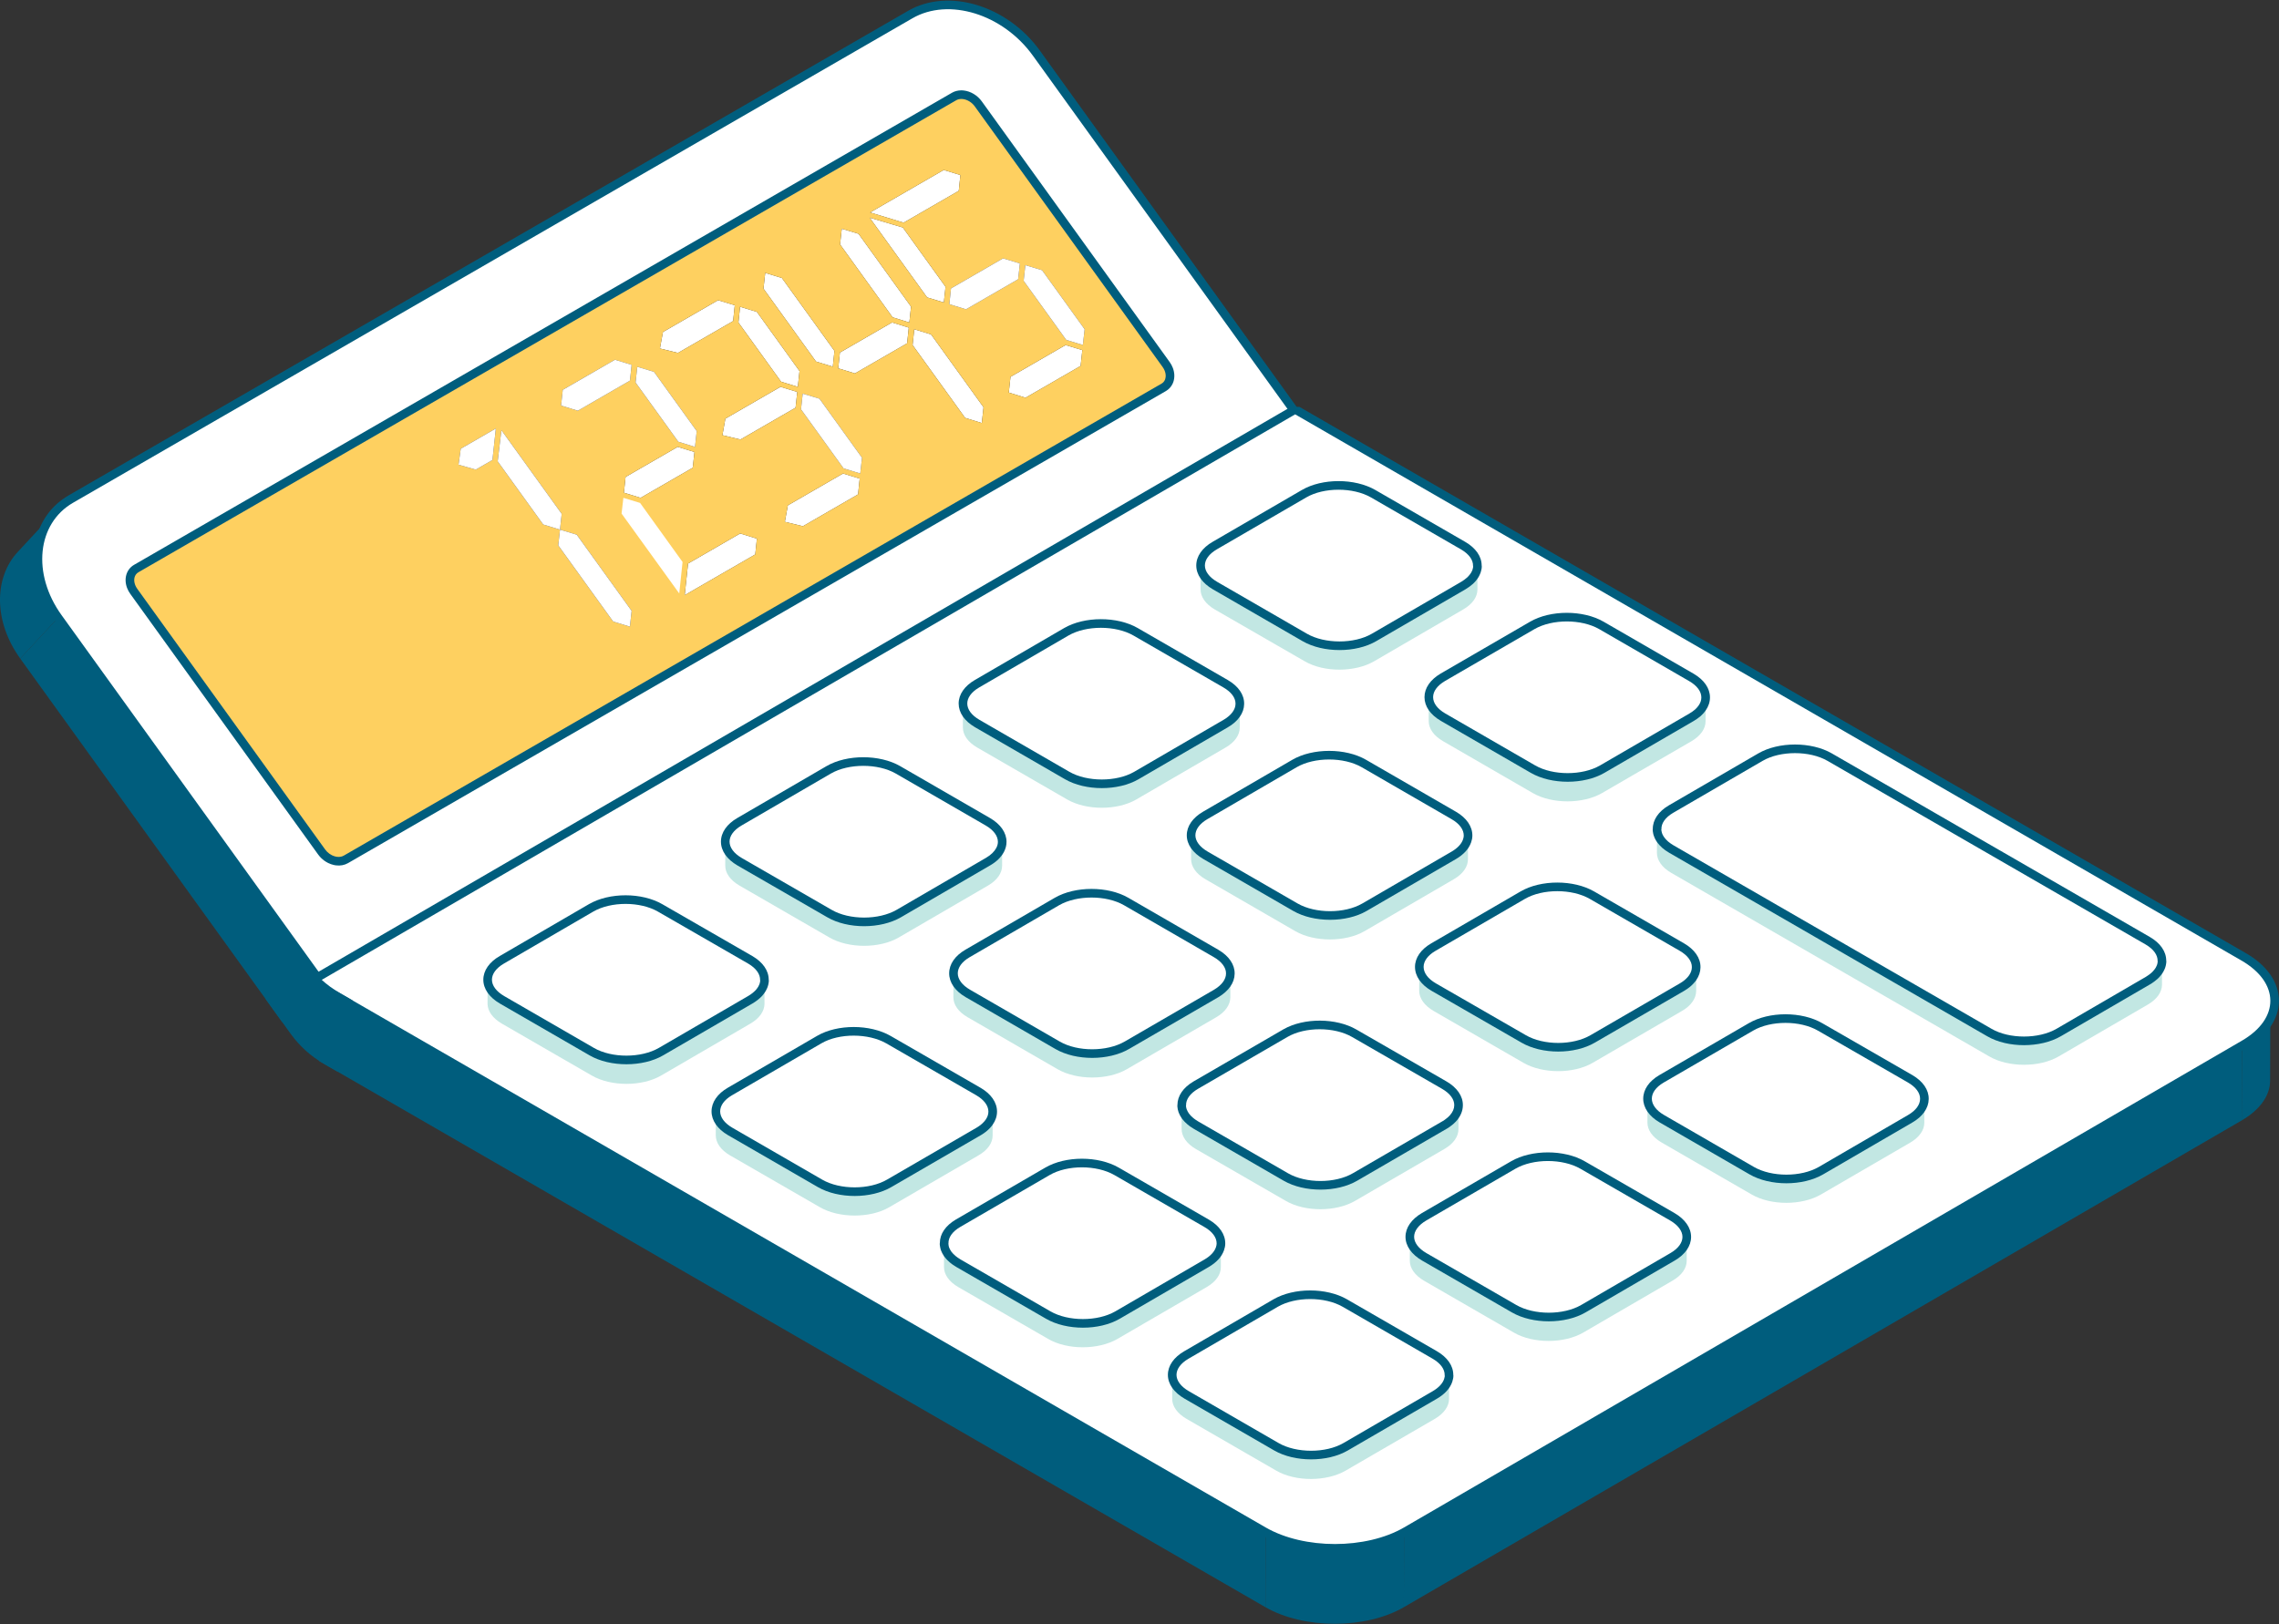 <?xml version="1.0" encoding="UTF-8"?>
<svg width="3702px" height="2639px" viewBox="0 0 3702 2639" version="1.1" xmlns="http://www.w3.org/2000/svg" xmlns:xlink="http://www.w3.org/1999/xlink">
    <rect x="0" y="0" width="3702" height="2639" fill="#333333" stroke="none"/>
    <title>calculator</title>
    <g id="Page-1" stroke="none" stroke-width="1" fill="none" fill-rule="evenodd">
        <g id="Artboard-Copy-2" transform="translate(-274, -116)" fill-rule="nonzero">
            <g id="calculator" transform="translate(274, 124)">
                <polygon id="Path" fill="#FFFFFF" points="1449.076 515.931 1476.249 524.322 1473.5 549.827 1388.748 598.758 1361.658 590.482 1364.325 564.862"></polygon>
                <polygon id="Path" fill="#FFFFFF" points="1016.158 767.015 1100.908 718.085 1128.081 726.476 1125.331 751.98 1040.582 800.91 1013.491 792.634"></polygon>
                <polygon id="Path" fill="#FFFFFF" points="1117.678 907.708 1202.327 858.836 1229.501 867.227 1226.834 892.846 1112.244 959.004"></polygon>
                <polygon id="Path" fill="#FFFFFF" points="1557.414 302.073 1467.792 353.816 1413.427 337.208 1532.991 268.178 1560.081 276.454"></polygon>
                <polygon id="Path" fill="#FFFFFF" points="1641.418 604.35 1730.939 552.666 1758.131 560.883 1755.362 586.56 1665.841 638.245 1638.668 629.855"></polygon>
                <polygon id="Path" fill="#FFFFFF" points="1535.942 457.97 1533.192 483.474 1506.001 475.256 1412.612 345.65 1466.563 361.685"></polygon>
                <polygon id="Path" fill="#FFFFFF" points="1367.366 363.639 1394.558 371.856 1479.916 490.316 1477.147 515.994 1449.974 507.603 1364.616 389.143"></polygon>
                <polygon id="Path" fill="#FFFFFF" points="1482.428 552.644 1485.095 527.025 1512.37 535.356 1597.646 653.702 1594.877 679.38 1567.703 670.989"></polygon>
                <polygon id="Path" fill="#FFFFFF" points="1270.121 443.7 1355.479 562.16 1352.812 587.779 1325.537 579.447 1240.179 460.987 1243.03 435.424"></polygon>
                <polygon id="Path" fill="#FFFFFF" points="1202.17 490.415 1229.445 498.748 1298.742 594.917 1295.973 620.596 1268.799 612.205 1199.503 516.035"></polygon>
                <polygon id="Path" fill="#FFFFFF" points="1190.905 513.677 1101.284 565.42 1071.978 558.26 1076.86 531.525 1166.482 479.782 1193.572 488.058"></polygon>
                <polygon id="Path" fill="#FFFFFF" points="1292.325 654.428 1202.703 706.171 1173.48 699.126 1178.28 672.275 1267.901 620.533 1295.075 628.923"></polygon>
                <polygon id="Path" fill="#FFFFFF" points="1279.782 813.141 1369.404 761.398 1396.494 769.674 1393.827 795.293 1304.206 847.036 1274.9 839.877"></polygon>
                <path d="M1894.284,584.287 L1589.197,160.886 C1579.345,147.213 1561.737,141.923 1549.761,148.837 L221.356,915.792 C209.379,922.707 207.5,939.248 217.352,952.92 L522.439,1376.322 C532.209,1389.88 549.9,1395.285 561.877,1388.369 L1890.282,621.414 C1902.259,614.5 1904.053,597.845 1894.284,584.287 Z M1629.436,411.8 L1656.712,420.133 L1653.86,445.696 L1569.211,494.568 L1542.12,486.292 L1544.788,460.673 L1629.436,411.8 L1629.436,411.8 Z M1532.99,268.178 L1560.081,276.453 L1557.414,302.073 L1467.791,353.817 L1413.427,337.209 L1532.99,268.178 L1532.99,268.178 Z M1466.562,361.686 L1535.941,457.971 L1533.191,483.475 L1506,475.257 L1412.61,345.652 L1466.562,361.686 L1466.562,361.686 Z M1243.03,435.425 L1270.121,443.7 L1355.479,562.161 L1352.812,587.78 L1325.537,579.448 L1240.179,460.988 L1243.03,435.425 L1243.03,435.425 Z M1202.169,490.416 L1229.445,498.748 L1298.741,594.917 L1295.972,620.595 L1268.799,612.204 L1199.503,516.035 L1202.169,490.416 L1202.169,490.416 Z M1295.075,628.924 L1292.325,654.429 L1202.704,706.172 L1173.482,699.127 L1178.281,672.276 L1267.903,620.533 L1295.075,628.924 L1295.075,628.924 Z M1076.859,531.525 L1166.481,479.782 L1193.572,488.058 L1190.904,513.677 L1101.283,565.42 L1071.977,558.261 L1076.859,531.525 L1076.859,531.525 Z M1035.176,587.968 L1062.368,596.186 L1131.747,692.471 L1128.979,718.148 L1101.806,709.758 L1032.426,613.472 L1035.176,587.968 L1035.176,587.968 Z M1128.08,726.477 L1125.33,751.981 L1040.581,800.911 L1013.49,792.635 L1016.157,767.016 L1100.906,718.086 L1128.08,726.477 L1128.08,726.477 Z M914.159,625.461 L998.908,576.531 L1025.999,584.807 L1023.332,610.426 L938.582,659.357 L911.409,650.966 L914.159,625.461 L914.159,625.461 Z M799.935,739.403 L772.835,755.049 L744.85,747.128 L748.412,721.154 L805.453,688.221 L799.935,739.403 L799.935,739.403 Z M1023.248,1010.224 L995.973,1001.892 L906.807,878.146 L909.659,852.583 L882.383,844.251 L808.45,741.647 L814.484,690.98 L912.427,826.905 L909.659,852.583 L936.851,860.8 L1026.017,984.546 L1023.248,1010.224 L1023.248,1010.224 Z M1226.833,892.846 L1112.243,959.004 L1117.678,907.708 L1202.327,858.836 L1229.5,867.227 L1226.833,892.846 L1226.833,892.846 Z M1393.826,795.293 L1304.205,847.036 L1274.9,839.877 L1279.782,813.141 L1369.403,761.398 L1396.494,769.674 L1393.826,795.293 L1393.826,795.293 Z M1397.392,761.346 L1370.301,753.07 L1301.17,657.13 L1303.92,631.626 L1331.112,639.843 L1400.243,735.783 L1397.392,761.346 L1397.392,761.346 Z M1473.499,549.827 L1388.748,598.758 L1361.657,590.482 L1364.324,564.863 L1449.076,515.932 L1476.249,524.323 L1473.499,549.827 L1473.499,549.827 Z M1477.147,515.995 L1449.974,507.604 L1364.616,389.144 L1367.366,363.639 L1394.559,371.856 L1479.917,490.316 L1477.147,515.995 L1477.147,515.995 Z M1594.876,679.38 L1567.703,670.99 L1482.427,552.644 L1485.094,527.026 L1512.369,535.357 L1597.644,653.703 L1594.876,679.38 L1594.876,679.38 Z M1755.362,586.561 L1665.841,638.246 L1638.669,629.856 L1641.418,604.351 L1730.939,552.666 L1758.132,560.883 L1755.362,586.561 L1755.362,586.561 Z M1759.029,552.555 L1731.938,544.279 L1662.807,448.339 L1665.557,422.835 L1692.749,431.052 L1761.88,526.992 L1759.029,552.555 L1759.029,552.555 Z M1039.76,809.195 L1012.62,800.898 L1009.681,826.482 L1103.377,956.308 L1108.735,905.138 L1039.76,809.195 Z" id="Shape" fill="#FED060"></path>
                <polygon id="Path" fill="#FFFFFF" points="748.413 721.154 805.454 688.221 799.935 739.403 772.836 755.049 744.851 747.128"></polygon>
                <polygon id="Path" fill="#FFFFFF" points="995.973 1001.891 906.807 878.146 909.658 852.582 936.851 860.8 1026.017 984.545 1023.248 1010.223"></polygon>
                <path d="M1683.477,78.306 C1632.643,7.759 1540.868,-20.279 1478.649,15.643 L115.126,802.874 C52.806,838.854 43.591,925.198 94.426,995.746 L520.14,1586.553 L2109.191,669.114 L1683.477,78.306 Z M1898.485,612.47 C1896.773,616.141 1894.025,619.254 1890.282,621.415 L561.878,1388.37 C557.387,1390.963 552.091,1391.824 546.712,1391.172 C545.816,1391.063 544.917,1390.913 544.018,1390.721 C541.324,1390.147 538.64,1389.202 536.053,1387.916 C534.329,1387.058 532.648,1386.051 531.038,1384.898 C529.429,1383.746 527.888,1382.45 526.447,1381.017 C525.004,1379.586 523.661,1378.017 522.439,1376.323 L217.352,952.922 C215.505,950.358 214.07,947.695 213.036,945.012 C208.559,933.386 211.625,921.411 221.356,915.793 L1549.76,148.838 C1553.502,146.677 1557.793,145.708 1562.229,145.807 C1563.116,145.836 1564.007,145.9 1564.904,146.007 C1573.853,147.071 1583.04,152.341 1589.197,160.887 L1894.284,584.288 C1896.116,586.83 1897.541,589.482 1898.569,592.156 C1900.968,598.399 1901.202,604.772 1899.388,610.204 C1899.128,610.979 1898.827,611.736 1898.485,612.47 L1898.485,612.47 Z" id="Shape" fill="#FFFFFF"></path>
                <path d="M1475.149,9.581 C1540.74,-28.288 1636.369,0.955 1689.157,74.214 L2119.398,671.305 L518.16,1595.779 L88.747,999.839 C35.65,926.151 45.411,835.041 111.626,796.812 L1475.149,9.581 Z M1677.798,82.399 C1628.943,14.598 1541.027,-12.287 1482.149,21.706 L118.626,808.937 C60.24,842.646 51.502,924.203 100.106,991.654 L522.12,1577.327 L2098.985,666.924 L1677.798,82.399 Z M1561.192,138.801 L1561.788,138.801 L1562.458,138.801 C1563.565,138.847 1564.654,138.928 1565.731,139.056 C1576.919,140.387 1587.752,146.907 1594.877,156.795 L1899.963,580.196 C1902.116,583.182 1903.84,586.36 1905.104,589.645 C1908.045,597.3 1908.392,605.343 1906.025,612.431 C1905.681,613.457 1905.282,614.457 1904.829,615.429 C1902.473,620.482 1898.696,624.641 1893.782,627.478 L565.378,1394.432 C559.628,1397.753 552.845,1398.967 545.867,1398.121 C544.76,1397.986 543.655,1397.802 542.56,1397.568 C539.284,1396.87 536.044,1395.729 532.934,1394.183 C530.861,1393.151 528.861,1391.949 526.963,1390.59 C525.03,1389.206 523.204,1387.664 521.518,1385.988 C519.794,1384.278 518.202,1382.415 516.76,1380.416 L211.673,957.014 C209.506,954.006 207.772,950.819 206.504,947.528 C200.785,932.678 205.091,917.101 217.856,909.731 L1546.26,142.777 C1550.735,140.192 1555.84,138.869 1561.192,138.801 Z M1561.604,152.8 C1558.491,152.8 1555.655,153.517 1553.26,154.901 L224.856,921.856 C218.45,925.554 216.191,933.726 219.568,942.495 C220.401,944.657 221.56,946.787 223.032,948.83 L528.116,1372.228 C529.107,1373.601 530.199,1374.879 531.383,1376.054 C532.539,1377.203 533.789,1378.259 535.114,1379.207 C536.405,1380.132 537.764,1380.949 539.169,1381.648 C541.236,1382.675 543.364,1383.425 545.48,1383.876 C546.171,1384.023 546.865,1384.139 547.555,1384.223 C551.628,1384.717 555.365,1384.048 558.378,1382.308 L1886.782,615.353 C1889.189,613.964 1890.99,611.98 1892.14,609.514 C1892.369,609.023 1892.573,608.51 1892.749,607.987 C1894.049,604.093 1893.846,599.379 1892.036,594.668 C1891.207,592.514 1890.059,590.397 1888.605,588.381 L1583.518,164.979 C1578.658,158.234 1571.324,153.82 1564.075,152.958 C1563.572,152.898 1563.058,152.854 1562.532,152.826 L1562.039,152.8 L1561.604,152.8 Z" id="Shape" fill="#005D7D"></path>
                <polygon id="Path" fill="#FFFFFF" points="1665.558 422.835 1662.807 448.339 1731.938 544.279 1759.029 552.555 1761.881 526.992 1692.75 431.051"></polygon>
                <polygon id="Path" fill="#FFFFFF" points="1544.788 460.672 1629.437 411.8 1656.712 420.132 1653.86 445.695 1569.211 494.567 1542.121 486.291"></polygon>
                <polygon id="Path" fill="#FFFFFF" points="1301.171 657.13 1303.921 631.626 1331.113 639.843 1400.244 735.783 1397.392 761.346 1370.302 753.07"></polygon>
                <polygon id="Path" fill="#FFFFFF" points="1035.176 587.968 1062.368 596.185 1131.748 692.47 1128.979 718.148 1101.806 709.757 1032.426 613.472"></polygon>
                <polygon id="Path" fill="#FFFFFF" points="1023.332 610.425 938.582 659.355 911.409 650.965 914.159 625.461 998.909 576.53 1025.999 584.806"></polygon>
                <polygon id="Path" fill="#FFFFFF" points="814.485 690.979 912.427 826.904 909.658 852.582 882.383 844.25 808.45 741.646"></polygon>
                <path d="M28.994,888.607 L90.599,822.339 C51.393,864.512 51.251,935.826 94.427,995.745 L32.822,1062.013 C-10.354,1002.094 -10.211,930.78 28.994,888.607 Z" id="Path" fill="#005D7D"></path>
                <polygon id="Path" fill="#6F95E4" points="2109.192 669.114 2047.586 735.382 458.536 1652.821 520.141 1586.553"></polygon>
                <polygon id="Path" fill="#005D7D" points="520.141 1586.553 458.536 1652.821 32.822 1062.013 94.427 995.745"></polygon>
                <polygon id="Path" fill="#FFFFFF" points="1012.62 800.897 1009.681 826.481 1103.377 956.307 1108.735 905.137 1039.76 809.195"></polygon>
                <path d="M3687.941,1618.317 L3687.574,1747.905 C3687.508,1771.308 3672.135,1794.682 3641.389,1812.549 L3641.757,1682.961 C3672.502,1665.093 3687.874,1641.72 3687.941,1618.317 Z" id="Path" fill="#005D7D"></path>
                <polygon id="Path" fill="#005D7D" points="3641.756 1682.961 3641.388 1812.549 2280.375 2603.484 2280.742 2473.896"></polygon>
                <polygon id="Path" fill="#005D7D" points="2055.948 2473.897 2055.581 2603.485 518.394 1715.99 518.761 1586.402"></polygon>
                <path d="M2280.742,2473.896 L2280.375,2603.484 C2218.561,2639.406 2117.799,2639.407 2055.581,2603.485 L2055.948,2473.896 C2118.166,2509.819 2218.928,2509.818 2280.742,2473.896 Z" id="Path" fill="#005D7D"></path>
                <path d="M2168.495,2507.839 C2124.799,2507.839 2083.586,2497.938 2052.448,2479.96 L515.244,1592.464 L515.244,1580.351 L2100.321,659.195 L2107.338,659.195 L3644.525,1546.69 C3676.998,1565.439 3694.903,1590.793 3694.941,1618.08 C3694.98,1645.187 3677.341,1670.379 3645.274,1689.014 L2284.259,2479.948 C2253.311,2497.933 2212.199,2507.839 2168.495,2507.839 Z" id="Path" fill="#FFFFFF"></path>
                <path d="M2103.837,665.256 L3641.024,1552.751 C3703.242,1588.672 3703.67,1646.979 3641.756,1682.96 L2280.742,2473.895 C2249.835,2491.856 2209.189,2500.837 2168.495,2500.837 C2127.801,2500.837 2087.057,2491.857 2055.948,2473.896 L518.761,1586.401 L2103.837,665.256 M2110.837,653.132 L2096.803,653.152 L511.727,1574.298 L511.762,1598.527 L2048.949,2486.022 C2081.135,2504.604 2123.591,2514.838 2168.496,2514.838 C2213.416,2514.838 2255.777,2504.597 2287.777,2486 L3648.792,1695.065 C3665.648,1685.269 3678.811,1673.677 3687.916,1660.611 C3697.113,1647.412 3701.942,1632.701 3701.942,1618.068 C3701.942,1603.347 3696.972,1588.543 3687.631,1575.258 C3678.391,1562.117 3665.066,1550.465 3648.025,1540.627 L2110.837,653.132 L2110.837,653.132 Z" id="Shape" fill="#005D7D"></path>
                <path d="M2399.949,911.264 L2399.949,913.331 C2399.949,914.126 2399.79,914.762 2399.631,915.557 C2399.79,914.126 2399.949,912.696 2399.949,911.264 Z" id="Path" fill="#6F95E4"></path>
                <path d="M2399.949,913.331 L2399.949,950.054 C2399.79,961.818 2392.159,973.423 2376.74,982.325 L2231.917,1066.58 C2200.917,1084.544 2150.683,1084.703 2119.525,1066.58 L1973.588,982.484 C1958.009,973.422 1950.061,961.5 1950.218,949.577 L1950.218,910.788 C1950.218,922.711 1958.169,934.475 1973.748,943.536 L2119.526,1027.791 C2150.684,1045.755 2201.077,1045.755 2231.918,1027.791 L2376.9,943.536 C2381.193,940.992 2384.849,938.29 2388.027,935.428 C2390.096,933.52 2391.842,931.454 2393.433,929.387 C2394.229,928.433 2394.863,927.48 2395.5,926.366 C2396.135,925.412 2396.612,924.299 2397.089,923.345 C2397.725,922.232 2398.203,921.119 2398.521,920.006 C2398.997,918.576 2399.315,917.145 2399.631,915.555 C2399.79,914.762 2399.949,914.126 2399.949,913.331 Z" id="Path" fill="#C2E7E3"></path>
                <path d="M2399.949,911.264 L2399.949,913.331 C2399.949,914.126 2399.79,914.762 2399.631,915.557 C2399.315,917.146 2398.996,918.578 2398.521,920.008 C2398.203,921.121 2397.726,922.234 2397.089,923.347 C2396.611,924.301 2396.134,925.414 2395.5,926.368 C2394.863,927.481 2394.229,928.435 2393.433,929.389 C2391.842,931.456 2390.095,933.522 2388.027,935.43 C2384.848,938.291 2381.192,940.993 2376.9,943.538 L2231.918,1027.793 C2201.076,1045.757 2150.684,1045.757 2119.526,1027.793 L1973.748,943.538 C1958.169,934.476 1950.22,922.713 1950.22,910.79 C1950.22,899.026 1958.01,887.261 1973.429,878.359 L2118.252,794.263 C2149.251,776.14 2199.488,776.299 2230.646,794.263 L2376.581,878.518 C2392.478,887.739 2400.268,899.821 2399.79,912.061 C2399.79,911.742 2399.949,911.583 2399.949,911.264 Z" id="Path" fill="#FFFFFF"></path>
                <path d="M2406.949,913.331 L2406.949,911.264 L2406.809,911.264 L2406.811,910.951 C2406.799,896.073 2397.182,882.375 2380.094,872.463 L2234.143,788.199 C2200.721,768.93 2147.803,768.878 2114.719,788.22 L1969.914,872.306 C1952.899,882.129 1943.22,895.929 1943.22,910.79 C1943.22,925.753 1952.982,939.557 1970.229,949.589 L2116.024,1033.854 C2149.356,1053.072 2202.426,1053.072 2235.441,1033.842 L2380.418,949.591 C2385.051,946.843 2389.099,943.884 2392.71,940.633 L2393.225,940.151 C2395.095,938.374 2396.765,936.489 2398.504,934.272 L2398.926,933.728 L2399.148,933.458 C2399.927,932.484 2400.611,931.481 2401.286,930.342 L2401.474,930.019 L2401.33,930.243 C2401.721,929.655 2402.06,929.065 2402.406,928.398 L2402.662,927.892 L2403.295,926.588 L2403.46,926.293 C2404.132,925.049 2404.675,923.78 2405.085,922.487 L2405.189,922.138 L2405.164,922.215 C2405.614,920.861 2405.947,919.568 2406.301,917.883 L2406.609,916.377 L2406.711,915.846 C2406.726,915.763 2406.741,915.68 2406.755,915.595 C2406.881,914.839 2406.949,914.114 2406.949,913.331 Z M2227.15,800.328 L2373.081,884.581 L2373.59,884.878 C2386.551,892.541 2392.999,902.009 2392.807,911.416 L2392.79,912.061 L2392.948,912.064 L2392.948,913.283 L2392.907,913.497 L2392.565,915.17 C2392.349,916.179 2392.16,916.92 2391.944,917.599 L2391.831,917.943 L2391.791,918.085 C2391.631,918.642 2391.377,919.236 2391.014,919.87 L2390.918,920.038 L2390.438,921.017 C2390.287,921.329 2390.142,921.629 2390.092,921.729 L2389.944,922.017 C2389.831,922.232 2389.742,922.386 2389.67,922.494 L2389.541,922.688 L2389.425,922.891 C2388.943,923.734 2388.536,924.333 2388.059,924.905 L2387.97,925.011 L2387.886,925.12 C2386.259,927.234 2384.817,928.868 2383.281,930.286 C2380.429,932.852 2377.127,935.266 2373.33,937.517 L2228.401,1021.741 C2199.726,1038.443 2152.012,1038.443 2123.023,1021.729 L1977.251,937.478 C1963.984,929.761 1957.22,920.196 1957.22,910.79 C1957.22,901.465 1963.898,891.945 1976.929,884.422 L2121.767,800.317 C2150.512,783.512 2198.064,783.558 2227.15,800.328 Z" id="Path" fill="#005D7D"></path>
                <path d="M2013.968,1135.573 L2013.809,1174.362 C2013.809,1186.127 2006.019,1197.89 1990.598,1206.793 L1845.777,1291.048 C1814.776,1309.012 1764.7,1309.012 1733.542,1291.048 L1587.607,1206.793 C1571.869,1197.731 1564.078,1185.809 1564.078,1173.886 L1564.237,1135.097 C1564.237,1147.02 1572.027,1158.784 1587.767,1167.845 L1733.543,1252.1 C1764.701,1270.064 1814.936,1270.064 1845.937,1252.1 L1990.758,1167.845 C2006.176,1158.942 2013.968,1147.179 2013.968,1135.573 Z" id="Path" fill="#C2E7E3"></path>
                <path d="M2013.971,1135.573 C2013.971,1147.178 2006.176,1158.942 1990.757,1167.844 L1845.936,1252.099 C1814.935,1270.063 1764.7,1270.063 1733.542,1252.099 L1587.766,1167.844 C1572.026,1158.782 1564.236,1147.019 1564.236,1135.096 C1564.236,1123.492 1571.868,1111.727 1587.288,1102.824 L1732.109,1018.569 C1763.109,1000.605 1813.504,1000.605 1844.662,1018.569 L1990.597,1102.824 C2006.336,1111.886 2014.125,1123.65 2013.971,1135.573 Z" id="Path" fill="#FFFFFF"></path>
                <path d="M1728.6,1012.513 L1583.768,1096.774 C1566.838,1106.549 1557.236,1120.329 1557.236,1135.096 C1557.236,1149.983 1566.74,1163.644 1583.735,1173.598 L1730.039,1258.16 C1763.37,1277.377 1816.276,1277.377 1849.446,1258.156 L1994.277,1173.895 C2011.084,1164.192 2020.768,1150.587 2020.967,1136.033 L2020.974,1135.573 C2021.163,1120.761 2011.677,1107.055 1994.625,1097.069 L1848.159,1012.505 C1814.834,993.292 1761.768,993.292 1728.6,1012.513 Z M1841.166,1024.634 L1987.097,1108.887 C2000.271,1116.471 2006.917,1125.818 2006.973,1135.111 L2006.973,1135.483 C2006.973,1144.628 2000.445,1154.017 1987.774,1161.481 L1842.416,1246.049 C1813.594,1262.75 1766.031,1262.75 1737.039,1246.035 L1591.269,1161.784 C1577.93,1154.104 1571.236,1144.591 1571.236,1135.096 C1571.236,1125.969 1577.668,1116.616 1590.267,1109.191 L1735.629,1024.62 C1764.451,1007.919 1812.174,1007.919 1841.166,1024.634 Z" id="Path" fill="#005D7D"></path>
                <path d="M1627.984,1359.883 L1627.825,1398.672 C1627.825,1410.436 1620.036,1422.2 1604.616,1431.102 L1459.793,1515.357 C1428.794,1533.321 1378.557,1533.321 1347.399,1515.357 L1201.464,1431.102 C1185.885,1422.041 1177.936,1410.277 1178.094,1398.354 L1178.094,1359.565 C1178.094,1371.488 1186.045,1383.252 1201.623,1392.313 L1347.399,1476.409 C1378.557,1494.532 1428.951,1494.373 1459.952,1476.409 L1604.773,1392.154 C1614.472,1386.59 1620.988,1379.914 1624.645,1372.919 C1626.872,1368.626 1627.984,1364.333 1627.984,1359.883 Z" id="Path" fill="#C2E7E3"></path>
                <path d="M1627.984,1359.883 C1627.984,1364.334 1626.872,1368.626 1624.644,1372.919 C1620.988,1379.914 1614.471,1386.59 1604.772,1392.154 L1459.951,1476.409 C1428.95,1494.373 1378.556,1494.532 1347.398,1476.409 L1201.622,1392.313 C1186.043,1383.252 1178.095,1371.488 1178.095,1359.565 C1178.095,1347.801 1185.885,1336.037 1201.304,1327.135 L1346.127,1242.879 C1377.128,1224.916 1427.52,1224.916 1458.678,1242.879 L1604.456,1327.135 C1620.195,1336.196 1627.984,1348.119 1627.984,1359.883 Z" id="Path" fill="#FFFFFF"></path>
                <path d="M1342.618,1236.823 L1197.784,1321.085 C1180.774,1330.905 1171.095,1344.704 1171.095,1359.565 C1171.095,1374.529 1180.857,1388.334 1198.103,1398.364 L1343.9,1482.473 C1377.119,1501.794 1430.195,1501.742 1463.461,1482.466 L1608.292,1398.205 C1618.719,1392.223 1626.39,1384.692 1630.848,1376.162 C1633.599,1370.861 1634.984,1365.469 1634.984,1359.883 C1634.984,1345.1 1625.417,1331.299 1608.486,1321.381 L1462.175,1236.815 C1428.85,1217.603 1375.787,1217.603 1342.618,1236.823 Z M1455.182,1248.944 L1600.954,1333.196 C1614.221,1340.834 1620.984,1350.482 1620.984,1359.883 C1620.984,1363.163 1620.164,1366.356 1618.431,1369.695 C1615.363,1375.566 1609.81,1381.084 1601.861,1385.751 L1456.431,1470.359 C1427.516,1487.114 1379.805,1487.161 1350.918,1470.358 L1205.12,1386.25 C1191.859,1378.537 1185.095,1368.972 1185.095,1359.565 C1185.095,1350.365 1191.595,1340.975 1204.286,1333.5 L1349.647,1248.93 C1378.469,1232.229 1426.19,1232.229 1455.182,1248.944 Z" id="Path" fill="#005D7D"></path>
                <path d="M1241.844,1584.191 L1241.844,1586.258 C1241.844,1586.894 1241.685,1587.688 1241.526,1588.325 C1241.685,1586.894 1241.844,1585.623 1241.844,1584.191 Z" id="Path" fill="#6F95E4"></path>
                <path d="M1241.844,1586.258 L1241.844,1623.14 C1241.685,1634.745 1234.055,1646.508 1218.633,1655.411 L1073.81,1739.666 C1042.811,1757.63 992.576,1757.63 961.416,1739.666 L815.481,1655.411 C799.902,1646.349 791.954,1634.586 791.954,1622.663 L792.113,1583.874 C792.113,1595.797 800.062,1607.561 815.64,1616.622 L961.416,1700.878 C992.576,1718.841 1042.97,1718.683 1073.81,1700.719 L1218.792,1616.463 C1224.515,1613.125 1229.126,1609.31 1232.782,1605.495 C1233.737,1604.382 1234.53,1603.428 1235.324,1602.315 C1236.12,1601.361 1236.756,1600.407 1237.393,1599.294 C1238.029,1598.34 1238.664,1597.227 1238.982,1596.273 C1239.617,1595.16 1240.094,1594.047 1240.412,1592.934 C1240.889,1591.345 1241.367,1589.913 1241.526,1588.324 C1241.685,1587.688 1241.844,1586.894 1241.844,1586.258 Z" id="Path" fill="#C2E7E3"></path>
                <path d="M1241.844,1584.191 L1241.844,1586.258 C1241.844,1586.894 1241.685,1587.688 1241.526,1588.325 C1241.367,1589.914 1240.889,1591.346 1240.412,1592.935 C1240.094,1594.048 1239.616,1595.161 1238.982,1596.274 C1238.505,1597.228 1238.029,1598.341 1237.393,1599.295 C1236.756,1600.408 1236.12,1601.362 1235.324,1602.316 C1234.53,1603.429 1233.736,1604.383 1232.782,1605.496 C1229.126,1609.311 1224.515,1613.126 1218.792,1616.464 L1073.81,1700.72 C1042.97,1718.684 992.576,1718.842 961.416,1700.879 L815.64,1616.623 C800.061,1607.561 792.113,1595.798 792.113,1583.875 C792.113,1572.111 799.902,1560.348 815.322,1551.445 L960.145,1467.19 C991.146,1449.226 1041.379,1449.226 1072.537,1467.349 L1218.474,1551.445 C1234.371,1560.666 1242.161,1572.747 1241.685,1584.988 C1241.685,1584.668 1241.844,1584.51 1241.844,1584.191 Z" id="Path" fill="#FFFFFF"></path>
                <path d="M1248.844,1586.258 L1248.844,1584.191 L1248.704,1584.191 L1248.706,1583.877 C1248.692,1568.998 1239.075,1555.302 1221.987,1545.39 L1076.057,1461.298 C1042.769,1441.937 989.854,1441.885 956.636,1461.134 L811.802,1545.395 C794.791,1555.216 785.113,1569.014 785.113,1583.875 C785.113,1598.838 794.875,1612.642 812.121,1622.674 L957.913,1706.94 C991.201,1726.13 1044.273,1726.026 1077.334,1706.769 L1222.31,1622.517 C1227.999,1619.198 1232.982,1615.29 1237.258,1610.936 L1237.971,1610.199 L1238.385,1609.715 C1239.308,1608.631 1239.971,1607.813 1240.614,1606.944 L1240.882,1606.575 L1241.039,1606.384 C1241.819,1605.409 1242.505,1604.404 1243.18,1603.268 L1243.362,1602.954 L1243.218,1603.178 C1243.611,1602.588 1243.953,1601.995 1244.3,1601.325 L1244.553,1600.825 L1245.193,1599.505 L1245.065,1599.739 C1245.87,1598.326 1246.51,1596.883 1246.976,1595.412 L1247.474,1593.766 C1247.625,1593.26 1247.746,1592.838 1247.858,1592.414 L1248.004,1591.834 C1248.142,1591.26 1248.256,1590.704 1248.345,1590.146 L1248.318,1590.021 C1248.644,1588.714 1248.844,1587.513 1248.844,1586.258 Z M1069.018,1473.4 L1214.979,1557.51 L1215.494,1557.812 C1228.446,1565.472 1234.893,1574.937 1234.702,1584.345 L1234.685,1584.988 L1234.844,1584.991 L1234.844,1586.14 C1234.824,1586.237 1234.8,1586.357 1234.768,1586.491 L1234.612,1587.123 L1234.561,1587.628 C1234.533,1587.909 1234.475,1588.229 1234.374,1588.636 L1234.32,1588.847 C1234.266,1589.051 1234.203,1589.273 1234.124,1589.544 L1233.708,1590.923 C1233.523,1591.568 1233.267,1592.166 1232.9,1592.81 L1232.806,1592.974 L1231.985,1594.657 L1231.84,1594.942 C1231.75,1595.112 1231.676,1595.244 1231.613,1595.343 L1231.437,1595.611 L1231.318,1595.818 C1230.839,1596.654 1230.431,1597.255 1229.95,1597.832 L1229.78,1598.035 L1229.506,1598.417 C1229.114,1598.958 1228.7,1599.481 1228.107,1600.188 L1227.609,1600.774 L1227.728,1600.653 C1224.214,1604.32 1220.062,1607.62 1215.266,1610.418 L1070.293,1694.668 C1041.564,1711.403 993.848,1711.495 964.912,1694.815 L819.143,1610.563 C805.877,1602.846 799.113,1593.282 799.113,1583.875 C799.113,1574.675 805.613,1565.286 818.304,1557.81 L963.665,1473.241 C992.524,1456.519 1040.074,1456.565 1069.018,1473.4 Z" id="Path" fill="#005D7D"></path>
                <path d="M2769.24,1133.984 C2767.334,1139.707 2763.519,1145.271 2757.794,1150.359 C2763.519,1145.112 2767.334,1139.547 2769.24,1133.984 Z" id="Path" fill="#6F95E4"></path>
                <path d="M2770.672,1125.24 L2770.513,1164.029 C2770.513,1175.793 2762.883,1187.397 2747.463,1196.459 L2602.479,1280.556 C2571.639,1298.519 2521.247,1298.678 2490.087,1280.714 L2344.309,1196.459 C2328.571,1187.397 2320.781,1175.475 2320.781,1163.711 L2320.94,1124.763 C2320.94,1136.686 2328.73,1148.451 2344.468,1157.511 L2490.246,1241.767 C2521.406,1259.731 2571.639,1259.731 2602.638,1241.767 L2747.622,1157.511 C2751.437,1155.286 2754.775,1152.901 2757.795,1150.358 C2763.52,1145.271 2767.335,1139.706 2769.241,1133.983 C2770.195,1131.122 2770.672,1128.102 2770.672,1125.24 Z" id="Path" fill="#C2E7E3"></path>
                <path d="M2770.672,1125.24 C2770.672,1128.101 2770.195,1131.122 2769.24,1133.983 C2767.334,1139.706 2763.519,1145.27 2757.794,1150.358 C2754.774,1152.901 2751.437,1155.286 2747.621,1157.511 L2602.637,1241.767 C2571.638,1259.731 2521.405,1259.731 2490.245,1241.767 L2344.467,1157.511 C2328.729,1148.45 2320.939,1136.686 2320.939,1124.763 C2320.939,1112.999 2328.569,1101.395 2343.989,1092.333 L2488.973,1008.238 C2519.972,990.274 2570.207,990.274 2601.365,1008.238 L2747.143,1092.493 C2762.883,1101.554 2770.672,1113.318 2770.672,1125.24 Z" id="Path" fill="#FFFFFF"></path>
                <path d="M2485.464,1002.182 L2340.477,1086.278 C2323.435,1096.294 2313.939,1109.922 2313.939,1124.763 C2313.939,1139.65 2323.443,1153.312 2340.436,1163.265 L2486.742,1247.828 C2520.075,1267.045 2572.98,1267.045 2606.147,1247.824 L2751.139,1163.564 C2755.194,1161.199 2758.871,1158.603 2762.303,1155.713 L2762.444,1155.591 C2768.974,1149.788 2773.542,1143.22 2775.882,1136.195 C2777.061,1132.662 2777.672,1128.895 2777.672,1125.24 C2777.672,1110.354 2768.169,1096.692 2751.175,1086.74 L2604.862,1002.174 C2571.537,982.961 2518.631,982.961 2485.464,1002.182 Z M2597.869,1014.303 L2743.641,1098.554 C2756.979,1106.232 2763.672,1115.746 2763.672,1125.24 C2763.672,1127.389 2763.304,1129.66 2762.6,1131.767 L2762.443,1132.225 C2760.918,1136.495 2757.973,1140.721 2753.616,1144.701 L2753.204,1145.07 L2753.286,1145.004 C2750.464,1147.38 2747.444,1149.512 2744.095,1151.464 L2599.12,1235.715 C2570.297,1252.418 2522.735,1252.418 2493.742,1235.703 L2347.97,1151.451 C2334.633,1143.772 2327.939,1134.258 2327.939,1124.763 C2327.939,1115.424 2334.474,1106.044 2347.536,1098.368 L2492.485,1014.293 C2521.314,997.588 2568.877,997.588 2597.869,1014.303 Z" id="Path" fill="#005D7D"></path>
                <path d="M2384.689,1349.867 C2384.689,1352.729 2384.053,1355.59 2383.1,1358.292 C2384.052,1355.431 2384.689,1352.729 2384.689,1349.867 Z" id="Path" fill="#6F95E4"></path>
                <path d="M2384.689,1349.867 L2384.53,1388.338 C2384.53,1400.102 2376.741,1411.865 2361.321,1420.768 L2216.498,1505.024 C2185.497,1522.988 2135.264,1522.988 2104.106,1505.024 L1958.328,1420.768 C1942.588,1411.707 1934.798,1399.785 1934.798,1387.862 L1934.798,1349.231 C1934.798,1360.996 1942.747,1372.76 1958.328,1381.821 L2104.265,1466.076 C2135.423,1484.04 2185.656,1484.04 2216.498,1466.076 L2361.48,1381.821 C2372.926,1375.144 2380.238,1366.877 2383.1,1358.292 C2384.052,1355.59 2384.689,1352.729 2384.689,1349.867 Z" id="Path" fill="#C2E7E3"></path>
                <path d="M2384.692,1349.867 C2384.692,1352.729 2384.053,1355.59 2383.1,1358.292 C2380.238,1366.877 2372.926,1375.143 2361.48,1381.821 L2216.498,1466.076 C2185.656,1484.04 2135.423,1484.04 2104.265,1466.076 L1958.328,1381.821 C1942.747,1372.759 1934.798,1360.996 1934.798,1349.231 C1934.798,1337.467 1942.588,1325.704 1958.009,1316.801 L2102.832,1232.546 C2133.831,1214.582 2184.225,1214.582 2215.385,1232.546 L2361.16,1316.801 C2377.058,1325.862 2384.848,1337.945 2384.692,1349.867 Z" id="Path" fill="#FFFFFF"></path>
                <path d="M2099.323,1226.49 L1954.489,1310.751 C1937.477,1320.572 1927.798,1334.37 1927.798,1349.231 C1927.798,1364.062 1937.589,1377.857 1954.809,1387.872 L2100.765,1472.139 C2134.095,1491.355 2187.006,1491.355 2220.021,1472.125 L2364.998,1387.874 C2377.396,1380.64 2385.951,1371.341 2389.567,1361.015 L2389.702,1360.621 C2390.91,1357.196 2391.607,1353.827 2391.684,1350.492 L2391.695,1349.867 C2391.888,1334.961 2382.28,1320.957 2365.158,1311.026 L2218.881,1226.482 C2185.555,1207.269 2132.49,1207.269 2099.323,1226.49 Z M2211.889,1238.611 L2357.657,1322.862 C2371.056,1330.498 2377.818,1340.245 2377.694,1349.775 C2377.694,1351.547 2377.343,1353.436 2376.662,1355.488 L2376.46,1356.079 C2374.125,1363.082 2367.806,1370.026 2357.953,1375.775 L2212.981,1460.024 C2184.306,1476.726 2136.751,1476.726 2107.762,1460.012 L1961.828,1375.759 C1948.586,1368.057 1941.798,1358.494 1941.798,1349.231 C1941.798,1340.031 1948.298,1330.642 1960.991,1323.166 L2106.352,1238.597 C2135.173,1221.896 2182.895,1221.896 2211.889,1238.611 Z" id="Path" fill="#005D7D"></path>
                <path d="M1998.546,1573.858 L1998.546,1612.647 C1998.387,1624.411 1990.757,1636.176 1975.337,1645.078 L1830.355,1729.333 C1799.513,1747.297 1749.121,1747.297 1717.963,1729.333 L1572.185,1645.078 C1556.447,1636.176 1548.657,1624.253 1548.657,1612.33 L1548.816,1573.541 C1548.816,1585.305 1556.605,1597.228 1572.344,1606.289 L1718.121,1690.544 C1749.279,1708.508 1799.513,1708.349 1830.513,1690.385 L1975.495,1606.29 C1990.757,1597.227 1998.546,1585.623 1998.546,1573.858 Z" id="Path" fill="#C2E7E3"></path>
                <path d="M1998.549,1573.858 C1998.549,1585.623 1990.757,1597.227 1975.496,1606.289 L1830.514,1690.384 C1799.514,1708.348 1749.28,1708.507 1718.122,1690.543 L1572.345,1606.288 C1556.607,1597.226 1548.817,1585.304 1548.817,1573.54 C1548.817,1561.776 1556.447,1550.011 1571.869,1541.109 L1716.849,1456.854 C1747.848,1438.89 1798.244,1438.89 1829.402,1456.854 L1975.178,1541.109 C1990.916,1550.171 1998.705,1562.094 1998.549,1573.858 Z" id="Path" fill="#FFFFFF"></path>
                <path d="M1713.34,1450.798 L1568.352,1535.057 C1551.39,1544.848 1541.817,1558.637 1541.817,1573.54 C1541.817,1588.323 1551.385,1602.123 1568.315,1612.043 L1714.62,1696.604 C1747.902,1715.793 1800.807,1715.689 1834.024,1696.441 L1979.009,1612.344 C1995.817,1602.364 2005.347,1588.906 2005.546,1574.324 L2005.552,1573.858 C2005.745,1559.153 1996.194,1545.306 1979.205,1535.353 L1832.899,1450.79 C1799.574,1431.577 1746.507,1431.577 1713.34,1450.798 Z M1825.906,1462.919 L1971.675,1547.17 C1984.957,1554.817 1991.673,1564.447 1991.551,1573.765 C1991.551,1583.108 1984.943,1592.539 1971.922,1600.271 L1827.002,1684.329 C1798.116,1701.068 1750.553,1701.161 1721.619,1684.479 L1575.848,1600.228 C1562.581,1592.589 1555.817,1582.941 1555.817,1573.54 C1555.817,1564.268 1562.225,1554.913 1574.847,1547.476 L1720.367,1462.907 C1749.19,1446.204 1796.914,1446.204 1825.906,1462.919 Z" id="Path" fill="#005D7D"></path>
                <path d="M1612.565,1798.167 L1612.406,1837.114 C1612.406,1848.879 1604.774,1860.483 1589.354,1869.386 L1444.374,1953.641 C1413.532,1971.605 1363.138,1971.605 1331.98,1953.641 L1186.204,1869.545 C1170.466,1860.483 1162.675,1848.561 1162.675,1836.638 L1162.834,1797.849 C1162.834,1809.613 1170.623,1821.536 1186.363,1830.597 L1332.139,1914.852 C1363.297,1932.816 1413.532,1932.816 1444.533,1914.693 L1589.513,1830.597 C1595.238,1827.258 1599.846,1823.602 1603.504,1819.469 C1604.773,1818.197 1605.887,1816.767 1606.842,1815.336 C1608.748,1812.634 1610.18,1809.772 1611.135,1806.911 C1612.087,1804.05 1612.565,1801.029 1612.565,1798.167 Z" id="Path" fill="#C2E7E3"></path>
                <path d="M1612.565,1798.167 C1612.565,1801.029 1612.087,1804.049 1611.135,1806.91 C1610.18,1809.771 1608.748,1812.633 1606.842,1815.335 C1605.728,1816.766 1604.773,1818.196 1603.504,1819.468 C1599.846,1823.601 1595.237,1827.257 1589.513,1830.596 L1444.533,1914.692 C1413.532,1932.815 1363.297,1932.815 1332.139,1914.851 L1186.363,1830.596 C1170.623,1821.534 1162.834,1809.612 1162.834,1797.848 C1162.834,1786.084 1170.466,1774.32 1185.886,1765.418 L1330.866,1681.162 C1361.708,1663.198 1412.102,1663.357 1443.26,1681.321 L1589.036,1765.418 C1604.773,1774.48 1612.565,1786.403 1612.565,1798.167 Z" id="Path" fill="#FFFFFF"></path>
                <path d="M1327.343,1675.114 L1182.369,1759.366 C1165.407,1769.158 1155.834,1782.946 1155.834,1797.848 C1155.834,1812.631 1165.401,1826.431 1182.334,1836.351 L1328.636,1920.912 C1362.016,1940.157 1414.933,1940.105 1448.066,1920.735 L1593.026,1836.651 L1593.755,1836.221 C1599.552,1832.762 1604.342,1828.952 1608.261,1824.648 L1608.603,1824.266 L1608.91,1823.949 C1609.565,1823.257 1610.142,1822.56 1610.855,1821.631 L1612.256,1819.777 L1612.467,1819.505 L1612.562,1819.37 C1614.826,1816.162 1616.584,1812.695 1617.775,1809.127 C1618.955,1805.582 1619.565,1801.817 1619.565,1798.167 C1619.565,1783.23 1609.794,1769.294 1592.529,1759.352 L1446.757,1675.257 C1413.382,1656.015 1360.311,1655.911 1327.343,1675.114 Z M1439.764,1687.386 L1585.538,1771.482 C1598.8,1779.118 1605.565,1788.767 1605.565,1798.167 C1605.565,1800.314 1605.197,1802.586 1604.493,1804.7 L1604.312,1805.222 C1603.624,1807.132 1602.664,1809.022 1601.457,1810.814 L1601.172,1811.225 L1599.85,1812.976 C1599.321,1813.668 1598.977,1814.083 1598.641,1814.431 L1598.401,1814.672 L1598.263,1814.829 C1595.135,1818.362 1591.113,1821.559 1585.986,1824.55 L1441.021,1908.637 C1412.216,1925.477 1364.664,1925.523 1335.636,1908.787 L1189.866,1824.536 C1176.598,1816.897 1169.834,1807.25 1169.834,1797.848 C1169.834,1788.578 1176.243,1779.223 1188.864,1771.785 L1334.384,1687.215 C1363.002,1670.546 1410.717,1670.639 1439.764,1687.386 Z" id="Path" fill="#005D7D"></path>
                <path d="M2691.982,1343.032 C2691.823,1342.236 2691.664,1341.601 2691.664,1340.965 L2691.664,1339.058 C2691.664,1340.329 2691.823,1341.601 2691.982,1343.032 Z" id="Path" fill="#5D7EBF"></path>
                <path d="M3511.957,1553.192 L3511.957,1555.259 C3511.957,1555.736 3511.798,1556.372 3511.639,1557.007 C3511.798,1555.736 3511.957,1554.464 3511.957,1553.192 Z" id="Path" fill="#5D7EBF"></path>
                <path d="M3511.957,1555.258 L3511.957,1592.139 C3511.798,1603.744 3504.167,1615.508 3488.746,1624.41 L3343.925,1708.666 C3312.924,1726.63 3262.689,1726.63 3231.531,1708.666 L2715.032,1410.435 C2699.294,1401.374 2691.504,1389.451 2691.504,1377.687 L2691.663,1340.965 C2691.663,1341.6 2691.822,1342.236 2691.981,1343.032 C2692.14,1344.621 2692.458,1346.211 2693.093,1347.801 C2694.523,1352.252 2697.227,1356.544 2700.883,1360.519 C2703.268,1363.221 2706.128,1365.765 2709.625,1368.149 C2711.216,1369.262 2713.124,1370.534 2715.031,1371.647 L3231.53,1669.719 C3262.688,1687.842 3313.082,1687.683 3344.083,1669.719 L3488.904,1585.464 C3491.132,1584.192 3493.196,1582.761 3495.106,1581.331 C3496.853,1580.059 3498.444,1578.787 3500.033,1577.357 C3502.099,1575.45 3504.007,1573.383 3505.437,1571.316 C3506.232,1570.362 3506.869,1569.409 3507.503,1568.295 C3508.14,1567.341 3508.615,1566.228 3509.092,1565.274 C3509.729,1564.161 3510.206,1563.048 3510.525,1561.935 C3511.002,1560.346 3511.478,1558.914 3511.637,1557.325 C3511.637,1557.166 3511.637,1557.166 3511.637,1557.007 C3511.798,1556.371 3511.957,1555.736 3511.957,1555.258 Z" id="Path" fill="#C2E7E3"></path>
                <path d="M3511.957,1553.192 L3511.957,1555.259 C3511.957,1555.736 3511.798,1556.372 3511.639,1557.007 C3511.639,1557.166 3511.639,1557.166 3511.639,1557.325 C3511.48,1558.914 3511.004,1560.346 3510.527,1561.935 C3510.209,1563.048 3509.731,1564.161 3509.094,1565.274 C3508.617,1566.228 3508.141,1567.341 3507.505,1568.295 C3506.871,1569.408 3506.234,1570.362 3505.439,1571.316 C3503.85,1573.383 3502.101,1575.45 3500.035,1577.357 C3498.446,1578.787 3496.854,1580.059 3495.108,1581.331 C3493.198,1582.761 3491.134,1584.192 3488.906,1585.464 L3344.085,1669.719 C3313.085,1687.683 3262.69,1687.842 3231.532,1669.719 L2715.033,1371.647 C2713.126,1370.534 2711.218,1369.262 2709.627,1368.149 C2706.13,1365.765 2703.27,1363.221 2700.885,1360.519 C2697.229,1356.545 2694.526,1352.252 2693.095,1347.801 C2692.46,1346.211 2692.142,1344.621 2691.983,1343.032 C2691.824,1342.236 2691.665,1341.601 2691.665,1340.965 L2691.665,1339.058 C2691.665,1339.217 2691.824,1339.534 2691.824,1339.693 C2691.346,1327.77 2698.818,1315.688 2714.715,1306.467 L2859.697,1222.212 C2890.539,1204.248 2940.931,1204.248 2972.089,1222.212 L3488.587,1520.443 C3504.484,1529.663 3512.275,1541.745 3511.798,1553.986 C3511.798,1553.669 3511.957,1553.51 3511.957,1553.192 Z" id="Path" fill="#FFFFFF"></path>
                <path d="M3518.957,1555.259 L3518.957,1553.192 L3518.817,1553.191 L3518.819,1552.875 C3518.806,1537.996 3509.188,1524.299 3492.099,1514.388 L2975.586,1216.148 C2942.259,1196.934 2889.189,1196.934 2856.174,1216.164 L2711.198,1300.415 L2710.672,1300.723 C2693.899,1310.622 2684.61,1324.33 2684.806,1339.057 L2684.665,1339.058 L2684.665,1340.999 C2684.665,1341.746 2684.742,1342.426 2684.873,1343.166 L2685.062,1344.128 L2685.083,1344.316 C2685.315,1346.259 2685.73,1348.081 2686.389,1349.864 L2686.499,1350.146 L2686.431,1349.944 C2688.101,1355.138 2691.118,1360.118 2695.268,1364.746 L2695.637,1365.152 C2698.305,1368.174 2701.391,1370.923 2704.963,1373.434 L2705.684,1373.933 C2707.643,1375.304 2709.614,1376.589 2711.505,1377.693 L3228.033,1675.782 C3261.253,1695.104 3314.33,1695.052 3347.595,1675.776 L3492.426,1591.515 C3494.475,1590.346 3496.499,1589.002 3498.653,1587.418 L3499.304,1586.935 C3501.224,1585.536 3502.991,1584.114 3504.718,1582.561 L3505.234,1582.077 C3507.106,1580.297 3508.78,1578.407 3510.514,1576.194 L3510.922,1575.667 L3511.158,1575.379 C3511.941,1574.4 3512.629,1573.39 3513.301,1572.255 L3513.478,1571.947 L3513.33,1572.178 C3513.723,1571.588 3514.065,1570.995 3514.412,1570.325 L3514.665,1569.825 L3515.299,1568.518 L3515.17,1568.751 C3515.979,1567.337 3516.623,1565.89 3517.091,1564.414 L3517.588,1562.77 L3517.756,1562.195 C3517.835,1561.922 3517.905,1561.666 3517.973,1561.41 L3518.119,1560.831 C3518.302,1560.067 3518.443,1559.333 3518.54,1558.586 L3518.61,1557.962 L3518.633,1557.866 C3518.664,1557.728 3518.692,1557.596 3518.722,1557.447 C3518.87,1556.707 3518.957,1556.022 3518.957,1555.259 Z M2968.593,1228.277 L3485.087,1526.505 L3485.595,1526.803 C3498.557,1534.466 3505.006,1543.933 3504.815,1553.342 L3504.798,1553.986 L3504.957,1553.988 L3504.957,1554.862 L3504.639,1556.144 L3504.639,1556.892 L3504.635,1556.926 C3504.594,1557.187 3504.528,1557.486 3504.433,1557.851 L3504.293,1558.356 L3503.823,1559.923 C3503.638,1560.567 3503.383,1561.161 3503.019,1561.797 L3502.921,1561.968 L3502.097,1563.657 L3501.952,1563.942 C3501.862,1564.112 3501.788,1564.244 3501.725,1564.343 L3501.545,1564.617 L3501.423,1564.831 C3501.012,1565.551 3500.649,1566.101 3500.24,1566.616 L3499.974,1566.941 L3499.89,1567.05 C3498.272,1569.155 3496.826,1570.794 3495.287,1572.214 C3494.159,1573.229 3492.951,1574.214 3491.583,1575.234 L3490.987,1575.674 C3489.112,1577.076 3487.476,1578.189 3485.873,1579.132 L3340.565,1663.669 C3311.651,1680.424 3263.939,1680.471 3235.052,1663.668 L2718.532,1365.585 C2717.208,1364.811 2715.745,1363.868 2714.216,1362.814 L2713.64,1362.414 C2710.841,1360.505 2708.527,1358.512 2706.551,1356.352 L2706.037,1355.78 C2702.948,1352.423 2700.83,1348.988 2699.759,1345.659 L2699.686,1345.429 L2699.596,1345.205 C2699.267,1344.382 2699.062,1343.468 2698.949,1342.335 L2698.915,1341.996 L2698.665,1340.762 L2698.665,1339.696 L2698.824,1339.693 L2698.819,1339.413 C2698.443,1330.034 2704.753,1320.491 2717.719,1312.82 L2863.215,1228.265 C2891.889,1211.563 2939.603,1211.563 2968.593,1228.277 Z" id="Path" fill="#005D7D"></path>
                <path d="M2755.252,1563.525 L2755.252,1602.314 C2755.093,1614.078 2747.462,1625.841 2732.043,1634.744 L2587.059,1718.999 C2556.219,1736.963 2505.984,1736.963 2474.826,1718.999 L2328.889,1634.744 C2313.31,1625.682 2305.361,1613.76 2305.361,1601.996 L2305.52,1563.048 C2305.52,1574.971 2313.31,1586.894 2329.048,1595.955 L2474.985,1680.05 C2506.143,1698.173 2556.219,1698.173 2587.218,1680.05 L2732.202,1595.955 C2737.923,1592.616 2742.534,1588.96 2746.19,1584.827 C2747.463,1583.556 2748.575,1582.125 2749.528,1580.693 C2753.343,1575.13 2755.252,1569.407 2755.252,1563.525 Z" id="Path" fill="#C2E7E3"></path>
                <path d="M2755.255,1563.525 C2755.255,1569.407 2753.343,1575.129 2749.527,1580.693 C2748.415,1582.124 2747.462,1583.555 2746.189,1584.827 C2742.533,1588.96 2737.922,1592.616 2732.201,1595.955 L2587.217,1680.05 C2556.218,1698.173 2506.142,1698.173 2474.984,1680.05 L2329.047,1595.955 C2313.309,1586.893 2305.519,1574.971 2305.519,1563.048 C2305.519,1551.444 2313.149,1539.68 2328.569,1530.777 L2473.553,1446.522 C2504.393,1428.558 2554.785,1428.558 2585.945,1446.522 L2731.882,1530.777 C2747.622,1539.839 2755.411,1551.761 2755.255,1563.525 Z" id="Path" fill="#FFFFFF"></path>
                <path d="M2470.03,1440.474 L2325.052,1524.725 C2308.119,1534.502 2298.519,1548.28 2298.519,1563.048 C2298.519,1578.12 2308.261,1592.064 2325.554,1602.022 L2471.489,1686.115 C2504.801,1705.491 2557.571,1705.491 2590.75,1686.093 L2735.713,1602.01 L2736.444,1601.58 C2742.242,1598.117 2747.033,1594.308 2750.948,1590.006 L2751.287,1589.625 L2751.137,1589.779 C2752.003,1588.914 2752.676,1588.121 2753.555,1586.974 L2754.947,1585.128 L2755.182,1584.824 L2755.3,1584.653 C2759.769,1578.137 2762.129,1571.247 2762.25,1564.105 L2762.258,1563.525 C2762.453,1548.667 2752.7,1534.685 2735.375,1524.711 L2589.441,1440.458 C2556.113,1421.244 2503.043,1421.244 2470.03,1440.474 Z M2582.449,1452.587 L2728.382,1536.84 C2741.663,1544.486 2748.379,1554.114 2748.257,1563.432 C2748.257,1567.78 2746.899,1571.992 2744.064,1576.275 L2744,1576.398 L2742.404,1578.507 C2741.906,1579.155 2741.579,1579.539 2741.242,1579.876 L2741.089,1580.028 L2740.946,1580.189 C2737.824,1583.719 2733.802,1586.916 2728.673,1589.91 L2583.705,1673.995 C2554.866,1690.856 2507.484,1690.856 2478.504,1673.999 L2332.542,1589.89 C2319.259,1582.242 2312.519,1572.594 2312.519,1563.048 C2312.519,1553.921 2318.949,1544.568 2331.548,1537.144 L2477.07,1452.575 C2505.744,1435.873 2553.458,1435.873 2582.449,1452.587 Z" id="Path" fill="#005D7D"></path>
                <path d="M2369.269,1787.834 L2369.11,1826.782 C2369.11,1838.387 2361.48,1850.15 2346.06,1859.053 L2201.076,1943.309 C2170.077,1961.272 2119.844,1961.431 2088.684,1943.309 L1942.906,1859.213 C1927.168,1850.151 1919.379,1838.229 1919.379,1826.306 L1919.538,1789.584 C1919.697,1791.969 1920.174,1794.195 1920.97,1796.579 C1921.447,1798.01 1922.082,1799.441 1922.876,1800.872 C1924.308,1803.733 1926.216,1806.595 1928.76,1809.139 C1929.396,1809.933 1930.031,1810.569 1930.666,1811.046 C1932.735,1813.113 1934.958,1815.02 1937.504,1816.769 C1939.092,1817.882 1941.001,1819.153 1942.907,1820.266 L2088.844,1904.522 C2120.004,1922.485 2170.238,1922.485 2201.236,1904.363 L2346.061,1820.267 C2347.967,1819.154 2349.876,1818.042 2351.465,1816.77 C2354.805,1814.385 2357.824,1811.842 2360.207,1809.14 C2366.249,1802.459 2369.269,1795.147 2369.269,1787.834 Z" id="Path" fill="#C2E7E3"></path>
                <path d="M2369.272,1787.834 C2369.272,1795.147 2366.249,1802.459 2360.207,1809.137 C2357.824,1811.839 2354.804,1814.382 2351.465,1816.767 C2349.876,1818.039 2347.966,1819.151 2346.061,1820.264 L2201.236,1904.36 C2170.237,1922.482 2120.004,1922.482 2088.844,1904.519 L1942.907,1820.263 C1941.001,1819.15 1939.092,1817.879 1937.504,1816.766 C1934.958,1815.017 1932.734,1813.11 1930.666,1811.043 C1930.031,1810.566 1929.397,1809.93 1928.76,1809.136 C1926.216,1806.592 1924.308,1803.73 1922.876,1800.869 C1922.082,1799.438 1921.448,1798.008 1920.97,1796.576 C1920.174,1794.192 1919.697,1791.966 1919.538,1789.581 L1919.538,1787.832 C1919.538,1788.044 1919.639,1788.267 1919.645,1788.481 C1919.212,1776.443 1926.701,1764.339 1942.588,1755.084 L2087.572,1670.988 C2118.412,1652.865 2168.806,1652.865 2199.964,1670.988 L2345.901,1755.084 C2361.638,1764.147 2369.428,1776.07 2369.272,1787.834 Z" id="Path" fill="#FFFFFF"></path>
                <path d="M2085.023,1664.377 L1939.076,1749.029 L1938.549,1749.339 C1921.945,1759.18 1912.684,1772.717 1912.627,1787.34 L1912.629,1787.829 L1912.538,1787.834 L1912.538,1789.814 L1912.554,1790.047 C1912.75,1792.995 1913.331,1795.799 1914.331,1798.793 L1914.571,1799.486 C1915.07,1800.869 1915.677,1802.237 1916.39,1803.59 L1916.677,1804.119 L1916.953,1804.66 C1918.66,1807.929 1920.761,1810.921 1923.297,1813.562 L1923.542,1813.811 L1923.631,1813.919 C1924.296,1814.71 1924.989,1815.419 1925.719,1816.044 L1926.024,1816.297 L1925.718,1815.994 C1927.982,1818.258 1930.315,1820.252 1932.846,1822.05 L1933.541,1822.536 C1935.49,1823.902 1937.478,1825.199 1939.377,1826.308 L2085.344,1910.582 C2118.723,1929.824 2171.638,1929.772 2204.769,1910.403 L2350.044,1826.044 L2351.406,1825.238 C2353.064,1824.245 2354.141,1823.54 2355.231,1822.709 L2355.685,1822.353 L2355.534,1822.463 C2359.27,1819.795 2362.421,1817.103 2364.984,1814.295 L2365.457,1813.767 C2372.361,1806.138 2376.128,1797.384 2376.268,1788.356 L2376.275,1787.834 C2376.47,1772.977 2366.717,1758.994 2349.395,1749.018 L2203.459,1664.923 C2170.479,1645.74 2118.111,1645.548 2085.023,1664.377 Z M2196.445,1677.039 L2342.406,1761.149 C2355.679,1768.793 2362.396,1778.423 2362.274,1787.741 C2362.274,1793.259 2360.002,1798.775 2355.386,1804.027 L2355.017,1804.441 C2353.206,1806.494 2350.858,1808.552 2347.949,1810.673 L2347.241,1811.183 L2346.852,1811.49 C2346.166,1812.018 2345.378,1812.531 2344,1813.354 L2342.53,1814.22 L2197.721,1898.307 C2168.921,1915.144 2121.371,1915.19 2092.34,1898.455 L1946.407,1814.201 C1944.909,1813.326 1943.232,1812.232 1941.522,1811.034 C1939.399,1809.575 1937.499,1807.976 1935.615,1806.092 L1935.266,1805.743 L1934.871,1805.447 C1934.757,1805.361 1934.569,1805.177 1934.327,1804.887 L1933.981,1804.457 L1933.71,1804.187 C1931.882,1802.359 1930.365,1800.192 1929.136,1797.736 L1929.069,1797.603 L1928.997,1797.473 C1928.41,1796.415 1927.95,1795.379 1927.61,1794.36 L1927.444,1793.848 C1926.968,1792.329 1926.687,1790.968 1926.559,1789.58 L1926.538,1789.316 L1926.538,1788.288 L1926.643,1788.285 L1926.641,1788.23 C1926.294,1778.602 1932.786,1768.896 1946.112,1761.133 L2091.085,1677.043 C2119.774,1660.184 2167.467,1660.184 2196.445,1677.039 Z" id="Path" fill="#005D7D"></path>
                <path d="M1533.554,2012.143 C1533.554,2013.256 1533.554,2014.369 1533.872,2015.482 C1533.713,2015.005 1533.554,2014.369 1533.554,2013.892 L1533.554,2012.143 Z" id="Path" fill="#6F95E4"></path>
                <path d="M1983.285,2012.62 L1983.126,2051.091 C1983.126,2062.855 1975.336,2074.46 1960.076,2083.363 L1815.094,2167.618 C1784.094,2185.582 1733.86,2185.741 1702.702,2167.618 L1556.924,2083.522 C1541.184,2074.461 1533.395,2062.539 1533.395,2050.616 L1533.554,2013.893 C1533.554,2014.37 1533.713,2015.006 1533.872,2015.483 L1533.872,2015.959 C1533.872,2016.277 1533.872,2016.596 1534.031,2016.913 C1534.19,2018.185 1534.509,2019.457 1534.986,2020.887 C1535.463,2022.318 1536.1,2023.749 1536.893,2025.179 C1538.323,2028.04 1540.231,2030.902 1542.775,2033.446 C1543.411,2034.241 1544.048,2034.876 1544.683,2035.353 C1546.75,2037.42 1548.975,2039.327 1551.519,2041.076 C1553.106,2042.189 1555.016,2043.461 1556.924,2044.574 L1702.861,2128.829 C1734.019,2146.793 1784.252,2146.793 1815.253,2128.829 L1960.076,2044.574 C1971.522,2037.897 1978.834,2029.631 1981.696,2021.045 C1982.649,2018.343 1983.285,2015.481 1983.285,2012.62 Z" id="Path" fill="#C2E7E3"></path>
                <path d="M1983.288,2012.62 C1983.288,2015.481 1982.649,2018.343 1981.696,2021.045 C1978.833,2029.63 1971.521,2037.896 1960.076,2044.574 L1815.253,2128.829 C1784.252,2146.793 1734.019,2146.793 1702.861,2128.829 L1556.924,2044.574 C1555.016,2043.461 1553.107,2042.189 1551.519,2041.076 C1548.975,2039.327 1546.749,2037.42 1544.683,2035.353 C1544.048,2034.876 1543.412,2034.24 1542.775,2033.446 C1540.231,2030.902 1538.323,2028.04 1536.893,2025.179 C1536.099,2023.749 1535.463,2022.318 1534.986,2020.887 C1534.668,2019.616 1534.19,2018.344 1534.031,2016.913 C1533.872,2016.596 1533.872,2016.278 1533.872,2015.959 L1533.872,2015.483 C1533.713,2015.006 1533.554,2014.37 1533.554,2013.893 L1533.554,2012.145 C1533.554,2012.304 1533.713,2012.622 1533.713,2012.781 C1533.236,2000.699 1540.709,1988.617 1556.606,1979.396 L1701.429,1895.3 C1732.428,1877.177 1782.663,1877.336 1813.823,1895.3 L1959.758,1979.555 C1975.655,1988.615 1983.444,2000.697 1983.288,2012.62 Z" id="Path" fill="#FFFFFF"></path>
                <path d="M1697.896,1889.257 L1553.091,1973.343 L1552.564,1973.651 C1535.942,1983.462 1526.697,1996.993 1526.691,2011.66 L1526.695,2012.145 L1526.554,2012.145 L1526.554,2013.893 L1526.564,2014.332 C1526.59,2014.914 1526.666,2015.483 1526.781,2016.043 L1526.883,2016.494 L1526.896,2016.755 C1526.933,2017.37 1527.019,2017.952 1527.184,2018.541 L1527.195,2018.577 L1527.201,2018.617 C1527.331,2019.413 1527.514,2020.163 1527.795,2021.159 L1528.167,2022.475 L1528.261,2022.847 L1528.346,2023.101 L1528.586,2023.793 C1529.085,2025.176 1529.693,2026.545 1530.407,2027.901 L1530.689,2028.42 L1530.968,2028.966 C1532.672,2032.235 1534.774,2035.229 1537.312,2037.872 L1537.56,2038.126 L1537.646,2038.229 C1538.311,2039.019 1539.004,2039.728 1539.735,2040.353 L1540.044,2040.61 L1539.732,2040.302 C1541.99,2042.561 1544.326,2044.557 1546.858,2046.358 L1547.554,2046.845 C1549.514,2048.219 1551.498,2049.513 1553.397,2050.621 L1699.361,2134.892 C1732.689,2154.107 1785.593,2154.107 1818.763,2134.886 L1963.596,2050.625 C1975.991,2043.393 1984.546,2034.095 1988.163,2023.769 L1988.298,2023.374 C1989.505,2019.949 1990.203,2016.579 1990.28,2013.245 L1990.291,2012.62 C1990.484,1997.713 1980.877,1983.71 1963.756,1973.78 L1817.32,1889.236 C1783.896,1869.967 1730.98,1869.915 1697.896,1889.257 Z M1810.327,1901.365 L1956.258,1985.618 C1969.653,1993.251 1976.414,2002.997 1976.29,2012.528 C1976.29,2014.299 1975.939,2016.189 1975.258,2018.241 L1975.056,2018.831 C1972.72,2025.835 1966.401,2032.78 1956.549,2038.528 L1811.733,2122.779 C1782.911,2139.48 1735.35,2139.48 1706.358,2122.765 L1560.424,2038.512 C1558.927,2037.638 1557.255,2036.548 1555.537,2035.344 C1553.412,2033.883 1551.51,2032.281 1549.634,2030.405 L1549.284,2030.054 L1548.888,2029.757 C1548.77,2029.669 1548.582,2029.484 1548.342,2029.196 L1547.996,2028.767 L1547.725,2028.497 C1546.028,2026.799 1544.599,2024.81 1543.422,2022.571 L1543.087,2021.914 L1543.013,2021.781 L1542.769,2021.328 C1542.374,2020.576 1542.045,2019.836 1541.779,2019.109 L1541.697,2018.877 L1541.202,2017.115 C1541.083,2016.68 1541.026,2016.424 1540.998,2016.216 L1540.871,2015.089 L1540.871,2014.343 L1540.554,2013.396 L1540.554,2012.784 L1540.713,2012.781 L1540.708,2012.505 C1540.327,2002.856 1546.786,1993.185 1560.119,1985.451 L1704.944,1901.354 C1733.689,1884.549 1781.239,1884.595 1810.327,1901.365 Z" id="Path" fill="#005D7D"></path>
                <path d="M3125.973,1777.5 L3125.816,1816.448 C3125.816,1828.053 3118.024,1839.817 3102.764,1848.72 L2957.782,1932.975 C2926.783,1950.939 2876.705,1950.939 2845.547,1932.975 L2699.612,1848.72 C2683.874,1839.658 2676.085,1827.895 2676.085,1815.972 L2676.244,1777.183 C2676.244,1788.947 2684.033,1800.87 2699.771,1809.931 L2845.547,1894.186 C2876.705,1912.15 2926.942,1912.15 2957.941,1894.186 L3102.764,1809.931 C3118.184,1801.029 3125.973,1789.265 3125.973,1777.5 Z" id="Path" fill="#C2E7E3"></path>
                <path d="M3125.976,1777.5 C3125.976,1789.265 3118.183,1801.029 3102.764,1809.931 L2957.941,1894.186 C2926.942,1912.15 2876.705,1912.15 2845.547,1894.186 L2699.771,1809.931 C2684.033,1800.87 2676.244,1788.947 2676.244,1777.183 C2676.244,1765.419 2683.874,1753.655 2699.294,1744.752 L2844.117,1660.656 C2875.118,1642.533 2925.511,1642.533 2956.668,1660.656 L3102.605,1744.752 C3118.343,1753.814 3126.132,1765.737 3125.976,1777.5 Z" id="Path" fill="#FFFFFF"></path>
                <path d="M2840.585,1654.613 L2695.779,1738.699 C2678.816,1748.493 2669.244,1762.281 2669.244,1777.183 C2669.244,1791.966 2678.811,1805.767 2695.742,1815.686 L2842.044,1900.247 C2875.375,1919.464 2928.284,1919.464 2961.451,1900.243 L3106.284,1815.982 C3123.118,1806.263 3132.773,1792.649 3132.973,1777.964 L3132.979,1777.5 C3133.172,1762.796 3123.621,1748.949 3106.632,1738.996 L2960.188,1654.606 C2926.853,1635.216 2873.766,1635.216 2840.585,1654.613 Z M2953.149,1666.707 L3099.11,1750.817 C3112.384,1758.46 3119.1,1768.09 3118.978,1777.407 C3118.978,1786.699 3112.474,1796.091 3099.782,1803.567 L2954.421,1888.136 C2925.601,1904.837 2878.035,1904.837 2849.044,1888.122 L2703.274,1803.871 C2690.008,1796.233 2683.244,1786.585 2683.244,1777.183 C2683.244,1767.912 2689.651,1758.557 2702.272,1751.119 L2847.632,1666.71 C2876.471,1649.851 2924.17,1649.851 2953.149,1666.707 Z" id="Path" fill="#005D7D"></path>
                <path d="M2739.992,2001.81 L2739.833,2040.757 C2739.833,2052.522 2732.044,2064.126 2716.622,2073.029 L2571.799,2157.284 C2540.8,2175.248 2490.565,2175.407 2459.405,2157.443 L2313.47,2073.188 C2297.891,2064.126 2289.943,2052.204 2290.1,2040.281 L2290.1,2001.651 C2290.1,2013.415 2298.051,2025.179 2313.63,2034.24 L2459.565,2118.495 C2490.725,2136.459 2540.961,2136.459 2571.959,2118.495 L2716.782,2034.24 C2732.202,2025.338 2739.992,2013.574 2739.992,2001.81 Z" id="Path" fill="#C2E7E3"></path>
                <path d="M2739.992,2001.81 C2739.992,2013.574 2732.203,2025.338 2716.781,2034.24 L2571.958,2118.495 C2540.959,2136.459 2490.724,2136.459 2459.564,2118.495 L2313.629,2034.24 C2298.05,2025.178 2290.101,2013.415 2290.101,2001.651 C2290.101,1989.887 2297.891,1978.123 2313.31,1969.062 L2458.135,1884.965 C2489.134,1867.001 2539.526,1867.001 2570.684,1884.965 L2716.464,1969.062 C2732.043,1978.123 2739.992,1990.045 2739.992,2001.81 Z" id="Path" fill="#FFFFFF"></path>
                <path d="M2454.626,1878.909 L2309.795,1963.009 C2292.74,1973.031 2283.101,1986.822 2283.101,2001.651 C2283.101,2016.481 2292.892,2030.276 2310.11,2040.291 L2456.064,2124.558 C2489.394,2143.773 2542.301,2143.773 2575.468,2124.552 L2720.301,2040.291 C2737.313,2030.471 2746.992,2016.673 2746.992,2001.81 C2746.992,1986.952 2737.164,1973.003 2719.984,1963.011 L2574.181,1878.901 C2540.856,1859.688 2487.793,1859.688 2454.626,1878.909 Z M2567.188,1891.03 L2712.966,1975.126 C2726.157,1982.798 2732.992,1992.498 2732.992,2001.81 C2732.992,2011.012 2726.492,2020.401 2713.8,2027.876 L2568.438,2112.445 C2539.618,2129.146 2492.054,2129.146 2463.061,2112.431 L2317.129,2028.178 C2303.889,2020.477 2297.101,2010.912 2297.101,2001.651 C2297.101,1992.334 2303.776,1982.785 2316.857,1975.097 L2461.65,1891.019 C2490.476,1874.315 2538.196,1874.315 2567.188,1891.03 Z" id="Path" fill="#005D7D"></path>
                <path d="M2353.849,2226.278 L2353.849,2228.345 C2353.849,2229.139 2353.69,2229.775 2353.531,2230.57 C2353.69,2229.139 2353.849,2227.708 2353.849,2226.278 Z" id="Path" fill="#6F95E4"></path>
                <path d="M2353.849,2228.345 L2353.849,2265.067 C2353.69,2276.831 2346.059,2288.435 2330.64,2297.497 L2185.815,2381.593 C2154.816,2399.557 2104.581,2399.716 2073.423,2381.752 L1927.486,2297.497 C1911.907,2288.435 1903.959,2276.513 1904.116,2264.749 L1904.116,2225.96 C1904.116,2237.724 1912.067,2249.487 1927.646,2258.549 L2073.424,2342.804 C2104.582,2360.768 2154.976,2360.768 2185.816,2342.804 L2330.8,2258.549 C2342.246,2251.872 2349.558,2243.606 2352.418,2235.022 C2352.895,2233.591 2353.214,2232.16 2353.532,2230.57 C2353.69,2229.775 2353.849,2229.139 2353.849,2228.345 Z" id="Path" fill="#C2E7E3"></path>
                <path d="M2353.849,2226.278 L2353.849,2228.345 C2353.849,2229.139 2353.69,2229.775 2353.531,2230.57 C2353.213,2232.16 2352.894,2233.59 2352.417,2235.022 C2349.557,2243.606 2342.245,2251.873 2330.799,2258.549 L2185.815,2342.804 C2154.975,2360.768 2104.581,2360.768 2073.423,2342.804 L1927.645,2258.549 C1912.066,2249.487 1904.117,2237.724 1904.117,2225.96 C1904.117,2214.196 1911.907,2202.432 1927.326,2193.53 L2072.151,2109.274 C2103.15,2091.311 2153.383,2091.311 2184.543,2109.274 L2330.48,2193.53 C2346.377,2202.75 2354.167,2214.832 2353.689,2227.073 C2353.69,2226.754 2353.849,2226.595 2353.849,2226.278 Z" id="Path" fill="#FFFFFF"></path>
                <path d="M2360.849,2228.345 L2360.849,2226.278 L2360.708,2226.278 L2360.71,2225.963 C2360.698,2211.084 2351.081,2197.386 2333.992,2187.475 L2188.039,2103.21 C2154.713,2083.998 2101.809,2083.998 2068.642,2103.218 L1923.806,2187.48 C1906.796,2197.3 1897.117,2211.099 1897.117,2225.96 C1897.117,2240.79 1906.908,2254.585 1924.126,2264.6 L2069.921,2348.865 C2103.253,2368.083 2156.325,2368.083 2189.339,2348.853 L2334.316,2264.602 C2346.918,2257.252 2355.55,2247.765 2359.058,2237.235 C2359.553,2235.749 2359.905,2234.346 2360.303,2232.402 L2360.509,2231.388 C2360.568,2231.097 2360.613,2230.858 2360.656,2230.603 C2360.781,2229.849 2360.849,2229.126 2360.849,2228.345 Z M2181.047,2115.339 L2326.98,2199.593 L2327.489,2199.89 C2340.45,2207.553 2346.898,2217.02 2346.706,2226.429 L2346.689,2227.051 L2346.848,2227.054 L2346.848,2228.289 L2346.667,2229.198 C2346.334,2230.864 2346.088,2231.874 2345.776,2232.81 C2343.443,2239.812 2337.124,2246.756 2327.273,2252.503 L2182.298,2336.752 C2153.625,2353.454 2105.909,2353.454 2076.92,2336.74 L1931.148,2252.489 C1917.905,2244.786 1911.117,2235.221 1911.117,2225.96 C1911.117,2216.76 1917.617,2207.37 1930.308,2199.895 L2075.671,2115.325 C2104.492,2098.624 2152.053,2098.624 2181.047,2115.339 Z" id="Path" fill="#005D7D"></path>
                <path d="M572.493,1617.363 L548.637,1733.532 L525.999,1720.464 C504.799,1708.225 486.439,1691.624 472.136,1671.758 L431.603,1615.462 L485.538,1538.534 L496.58,1554.465 C511.163,1575.505 530.238,1593.043 552.426,1605.813 L572.493,1617.363 Z" id="Path" fill="#005D7D"></path>
            </g>
        </g>
    </g>
</svg>